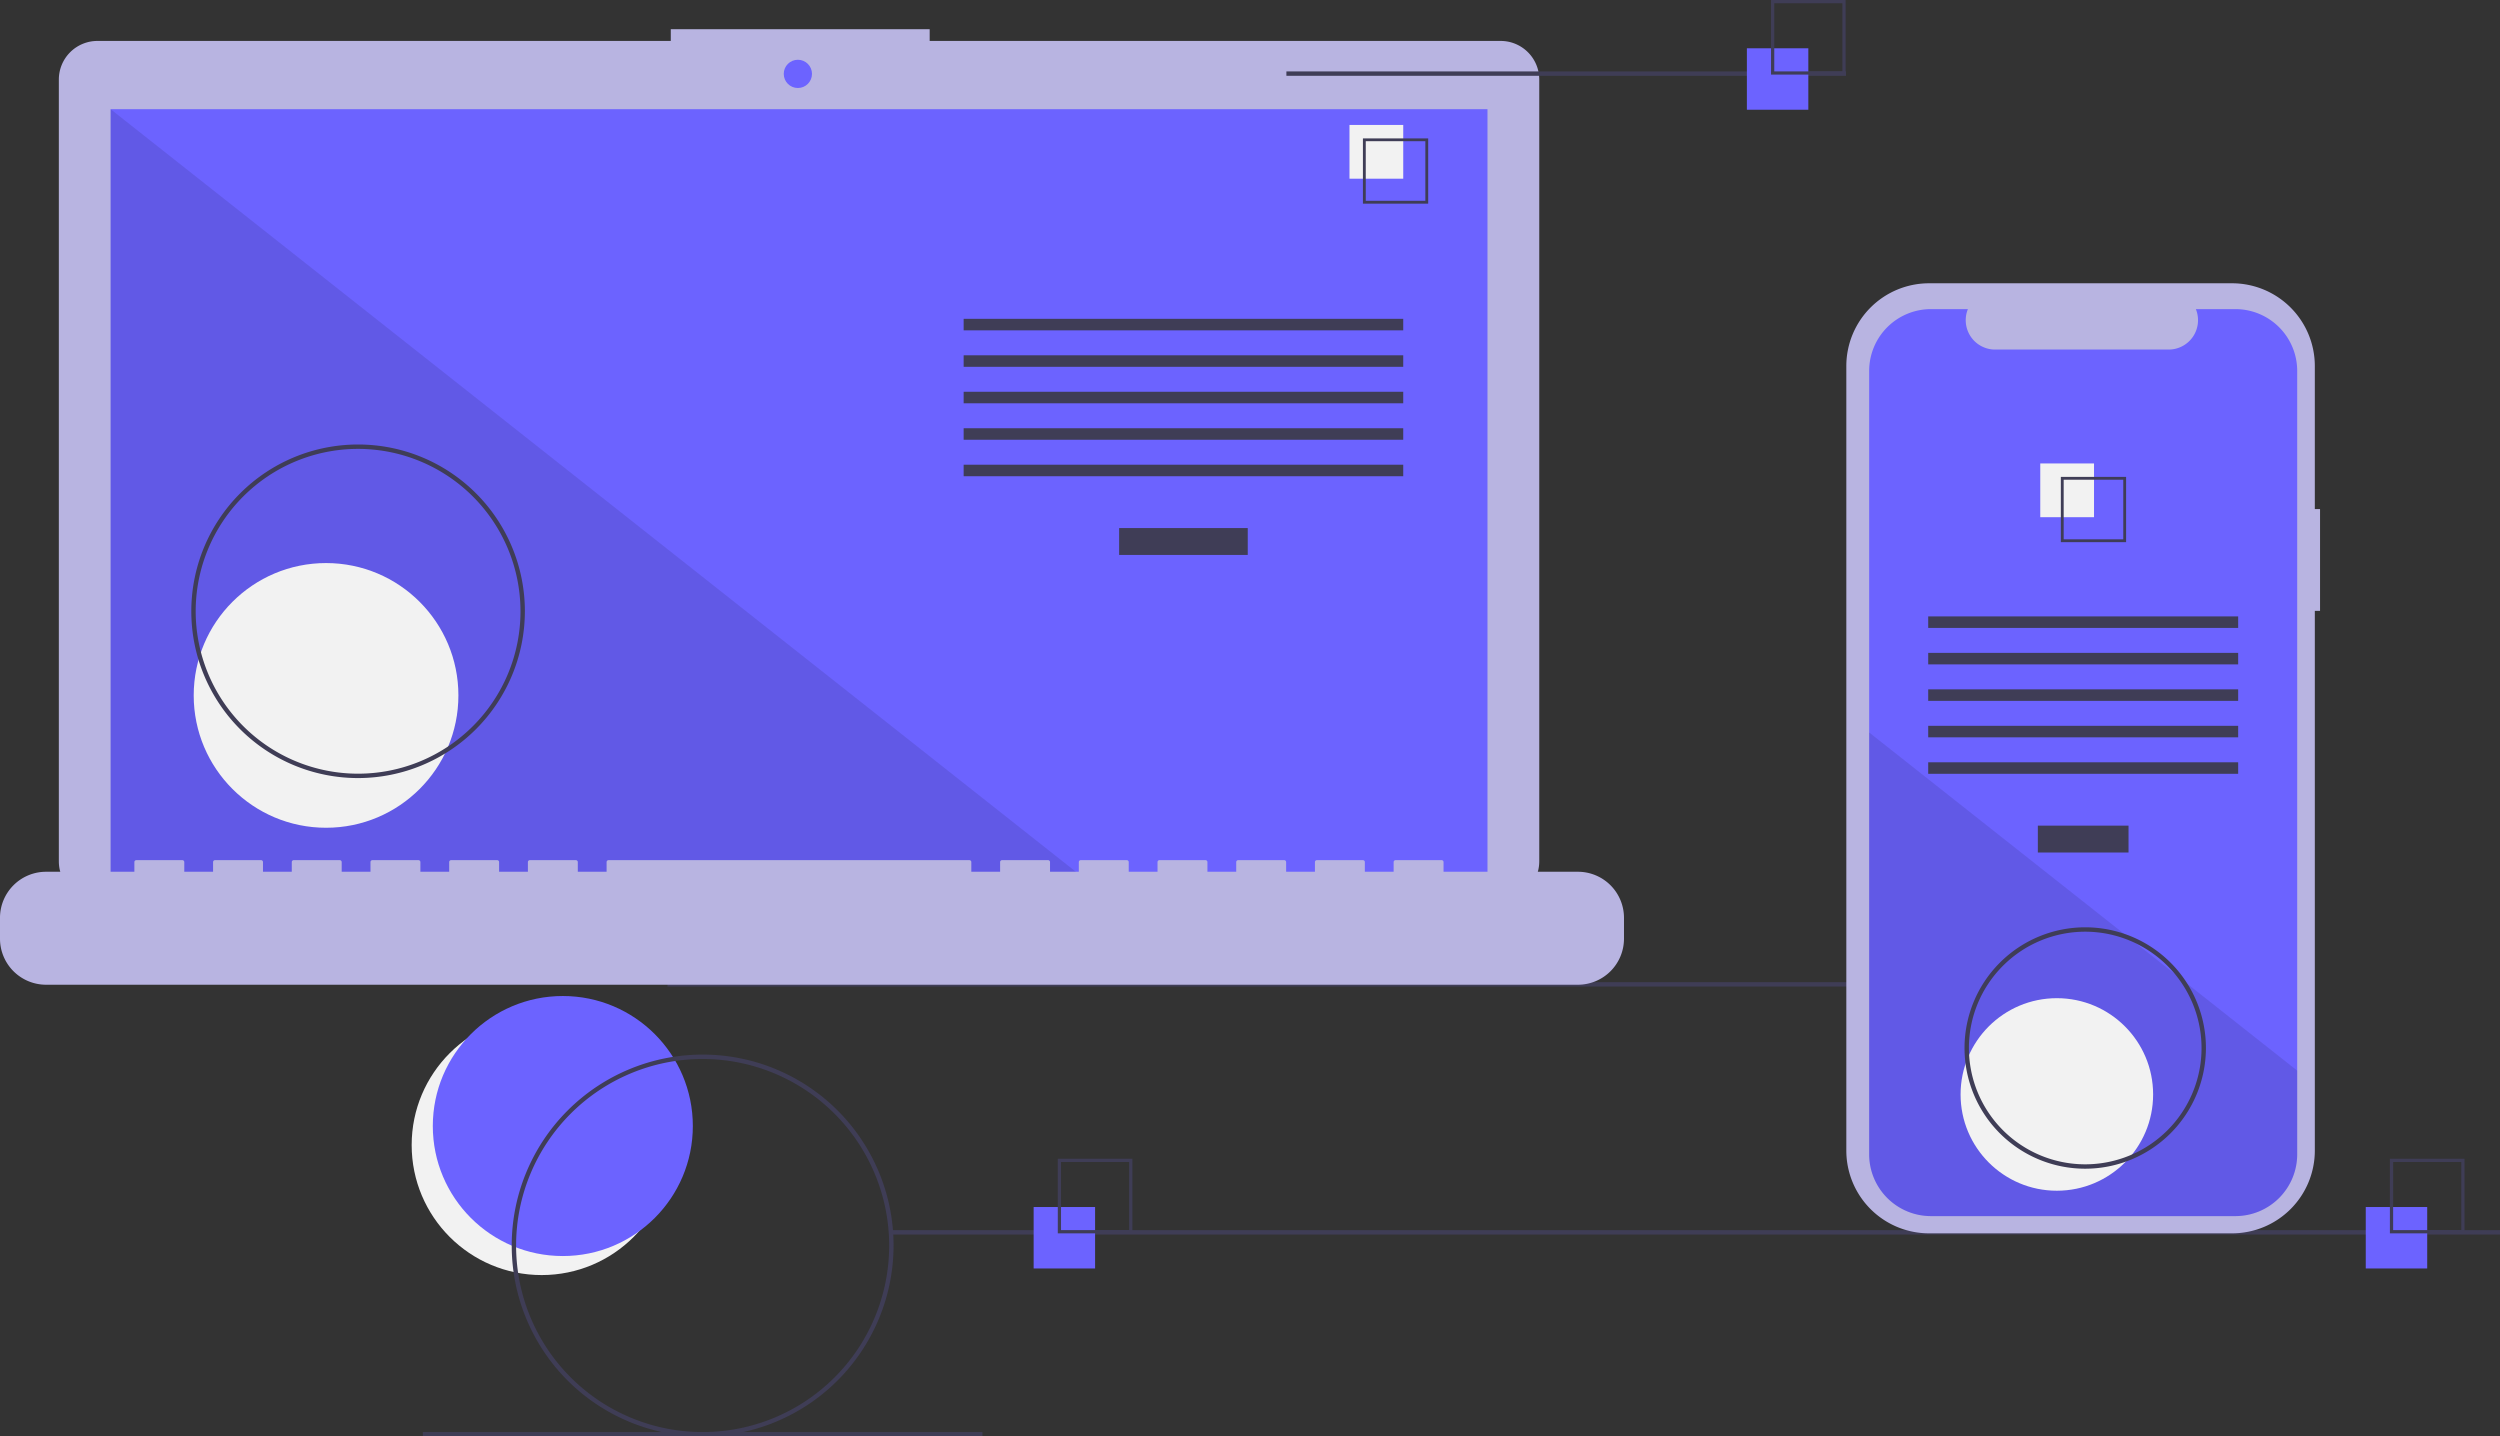 <svg xmlns="http://www.w3.org/2000/svg" data-name="Layer 1" width="1139.171" height="654.543"
     viewBox="0 0 1139.171 654.543" xmlns:xlink="http://www.w3.org/1999/xlink">
    <rect x="0" y="0" width="1139.171" height="654.543" fill="#333333" stroke="none"/>
    <title>progressive_app</title>
    <circle cx="246.827" cy="521.765" r="59.243" fill="#f2f2f2"/>
    <circle cx="256.46" cy="513.095" r="59.243" fill="#6c63ff"/>
    <rect x="304.171" y="447.543" width="733" height="2" fill="#3f3d56"/>
    <path d="M714.207,141.381H454.038v-5.362h-117.971v5.362H74.825a17.599,17.599,0,0,0-17.599,17.599V515.231a17.599,17.599,0,0,0,17.599,17.599H714.207a17.599,17.599,0,0,0,17.599-17.599V158.979A17.599,17.599,0,0,0,714.207,141.381Z"
          transform="translate(-30.415 -122.728)" fill="#b8b4e1"/>
    <rect x="50.406" y="49.754" width="627.391" height="353.913" fill="#6c63ff"/>
    <circle cx="363.565" cy="33.667" r="6.435" fill="#6c63ff"/>
    <polygon points="498.374 403.667 50.406 403.667 50.406 49.754 498.374 403.667" opacity="0.1"/>
    <circle cx="148.574" cy="316.876" r="60.307" fill="#f2f2f2"/>
    <rect x="509.953" y="240.622" width="58.605" height="12.246" fill="#3f3d56"/>
    <rect x="439.102" y="145.279" width="200.307" height="5.248" fill="#3f3d56"/>
    <rect x="439.102" y="161.898" width="200.307" height="5.248" fill="#3f3d56"/>
    <rect x="439.102" y="178.518" width="200.307" height="5.248" fill="#3f3d56"/>
    <rect x="439.102" y="195.137" width="200.307" height="5.248" fill="#3f3d56"/>
    <rect x="439.102" y="211.756" width="200.307" height="5.248" fill="#3f3d56"/>
    <rect x="614.917" y="56.934" width="24.492" height="24.492" fill="#f2f2f2"/>
    <path d="M681.195,215.525h-29.74v-29.74h29.74Zm-28.447-1.293h27.154V187.078H652.748Z"
          transform="translate(-30.415 -122.728)" fill="#3f3d56"/>
    <path d="M749.422,519.96H688.192v-4.412a.875.875,0,0,0-.875-.875h-20.993a.875.875,0,0,0-.875.875v4.412H652.329v-4.412a.875.875,0,0,0-.875-.875H630.462a.875.875,0,0,0-.875.875v4.412H616.467v-4.412a.875.875,0,0,0-.875-.875H594.599a.875.875,0,0,0-.875.875v4.412H580.604v-4.412a.875.875,0,0,0-.875-.875H558.736a.875.875,0,0,0-.875.875v4.412H544.741v-4.412a.875.875,0,0,0-.875-.875H522.873a.875.875,0,0,0-.875.875v4.412H508.878v-4.412a.875.875,0,0,0-.875-.875h-20.993a.875.875,0,0,0-.875.875v4.412H473.015v-4.412a.875.875,0,0,0-.875-.875H307.696a.875.875,0,0,0-.875.875v4.412H293.701v-4.412a.875.875,0,0,0-.875-.875H271.833a.875.875,0,0,0-.875.875v4.412H257.838v-4.412a.875.875,0,0,0-.875-.875h-20.993a.875.875,0,0,0-.875.875v4.412H221.975v-4.412a.875.875,0,0,0-.875-.875H200.107a.875.875,0,0,0-.875.875v4.412H186.112v-4.412a.875.875,0,0,0-.875-.875H164.244a.875.875,0,0,0-.875.875v4.412H150.249v-4.412a.875.875,0,0,0-.875-.875H128.381a.875.875,0,0,0-.875.875v4.412H114.386v-4.412a.875.875,0,0,0-.875-.875H92.519a.875.875,0,0,0-.875.875v4.412H51.407a20.993,20.993,0,0,0-20.993,20.993v9.492A20.993,20.993,0,0,0,51.407,571.438H749.422a20.993,20.993,0,0,0,20.993-20.993v-9.492A20.993,20.993,0,0,0,749.422,519.96Z"
          transform="translate(-30.415 -122.728)" fill="#b8b4e1"/>
    <path d="M193.586,477.272a76,76,0,1,1,76-76A76.086,76.086,0,0,1,193.586,477.272Zm0-150a74,74,0,1,0,74,74A74.084,74.084,0,0,0,193.586,327.272Z"
          transform="translate(-30.415 -122.728)" fill="#3f3d56"/>
    <rect x="586.171" y="32.543" width="255" height="2" fill="#3f3d56"/>
    <rect x="406.171" y="560.543" width="733" height="2" fill="#3f3d56"/>
    <rect x="192.672" y="652.543" width="255" height="2" fill="#3f3d56"/>
    <rect x="471" y="550" width="28" height="28" fill="#6c63ff"/>
    <path d="M546.415,684.728h-34v-34h34Zm-32.522-1.478H544.936V652.207H513.893Z"
          transform="translate(-30.415 -122.728)" fill="#3f3d56"/>
    <rect x="796" y="22" width="28" height="28" fill="#6c63ff"/>
    <path d="M871.415,156.728h-34v-34h34Zm-32.522-1.478H869.936V124.207H838.893Z"
          transform="translate(-30.415 -122.728)" fill="#3f3d56"/>
    <rect x="1078" y="550" width="28" height="28" fill="#6c63ff"/>
    <path d="M1153.415,684.728h-34v-34h34Zm-32.522-1.478h31.043V652.207h-31.043Z"
          transform="translate(-30.415 -122.728)" fill="#3f3d56"/>
    <path d="M1087.586,354.687h-2.379V289.525a37.714,37.714,0,0,0-37.714-37.714H909.44A37.714,37.714,0,0,0,871.726,289.525V647.006A37.714,37.714,0,0,0,909.44,684.72h138.053a37.714,37.714,0,0,0,37.714-37.714V401.07h2.379Z"
          transform="translate(-30.415 -122.728)" fill="#b8b4e1"/>
    <path d="M1077.176,291.742v356.96a28.165,28.165,0,0,1-28.16,28.17H910.296a28.165,28.165,0,0,1-28.16-28.17v-356.96a28.163,28.163,0,0,1,28.16-28.16h16.83a13.379,13.379,0,0,0,12.39,18.43h79.09a13.379,13.379,0,0,0,12.39-18.43h18.02A28.163,28.163,0,0,1,1077.176,291.742Z"
          transform="translate(-30.415 -122.728)" fill="#6c63ff"/>
    <rect x="928.58" y="376.218" width="41.324" height="12.246" fill="#3f3d56"/>
    <rect x="878.621" y="280.875" width="141.24" height="5.248" fill="#3f3d56"/>
    <rect x="878.621" y="297.494" width="141.24" height="5.248" fill="#3f3d56"/>
    <rect x="878.621" y="314.114" width="141.24" height="5.248" fill="#3f3d56"/>
    <rect x="878.621" y="330.733" width="141.24" height="5.248" fill="#3f3d56"/>
    <rect x="878.621" y="347.352" width="141.24" height="5.248" fill="#3f3d56"/>
    <rect x="929.684" y="211.179" width="24.492" height="24.492" fill="#f2f2f2"/>
    <path d="M969.474,340.032v29.74h29.74v-29.74Zm28.45,28.45h-27.16v-27.16h27.16Z"
          transform="translate(-30.415 -122.728)" fill="#3f3d56"/>
    <path d="M1077.176,610.582v38.12a28.165,28.165,0,0,1-28.16,28.17H910.296a28.165,28.165,0,0,1-28.16-28.17v-192.21l116.87,92.33,2,1.58,21.74,17.17,2.03,1.61Z"
          transform="translate(-30.415 -122.728)" opacity="0.1"/>
    <circle cx="937.241" cy="498.707" r="43.868" fill="#f2f2f2"/>
    <path d="M350.586,777.272a87,87,0,1,1,87-87A87.099,87.099,0,0,1,350.586,777.272Zm0-172a85,85,0,1,0,85,85A85.096,85.096,0,0,0,350.586,605.272Z"
          transform="translate(-30.415 -122.728)" fill="#3f3d56"/>
    <path d="M980.586,655.272a55,55,0,1,1,55-55A55.062,55.062,0,0,1,980.586,655.272Zm0-108a53,53,0,1,0,53,53A53.06,53.06,0,0,0,980.586,547.272Z"
          transform="translate(-30.415 -122.728)" fill="#3f3d56"/>
</svg>

